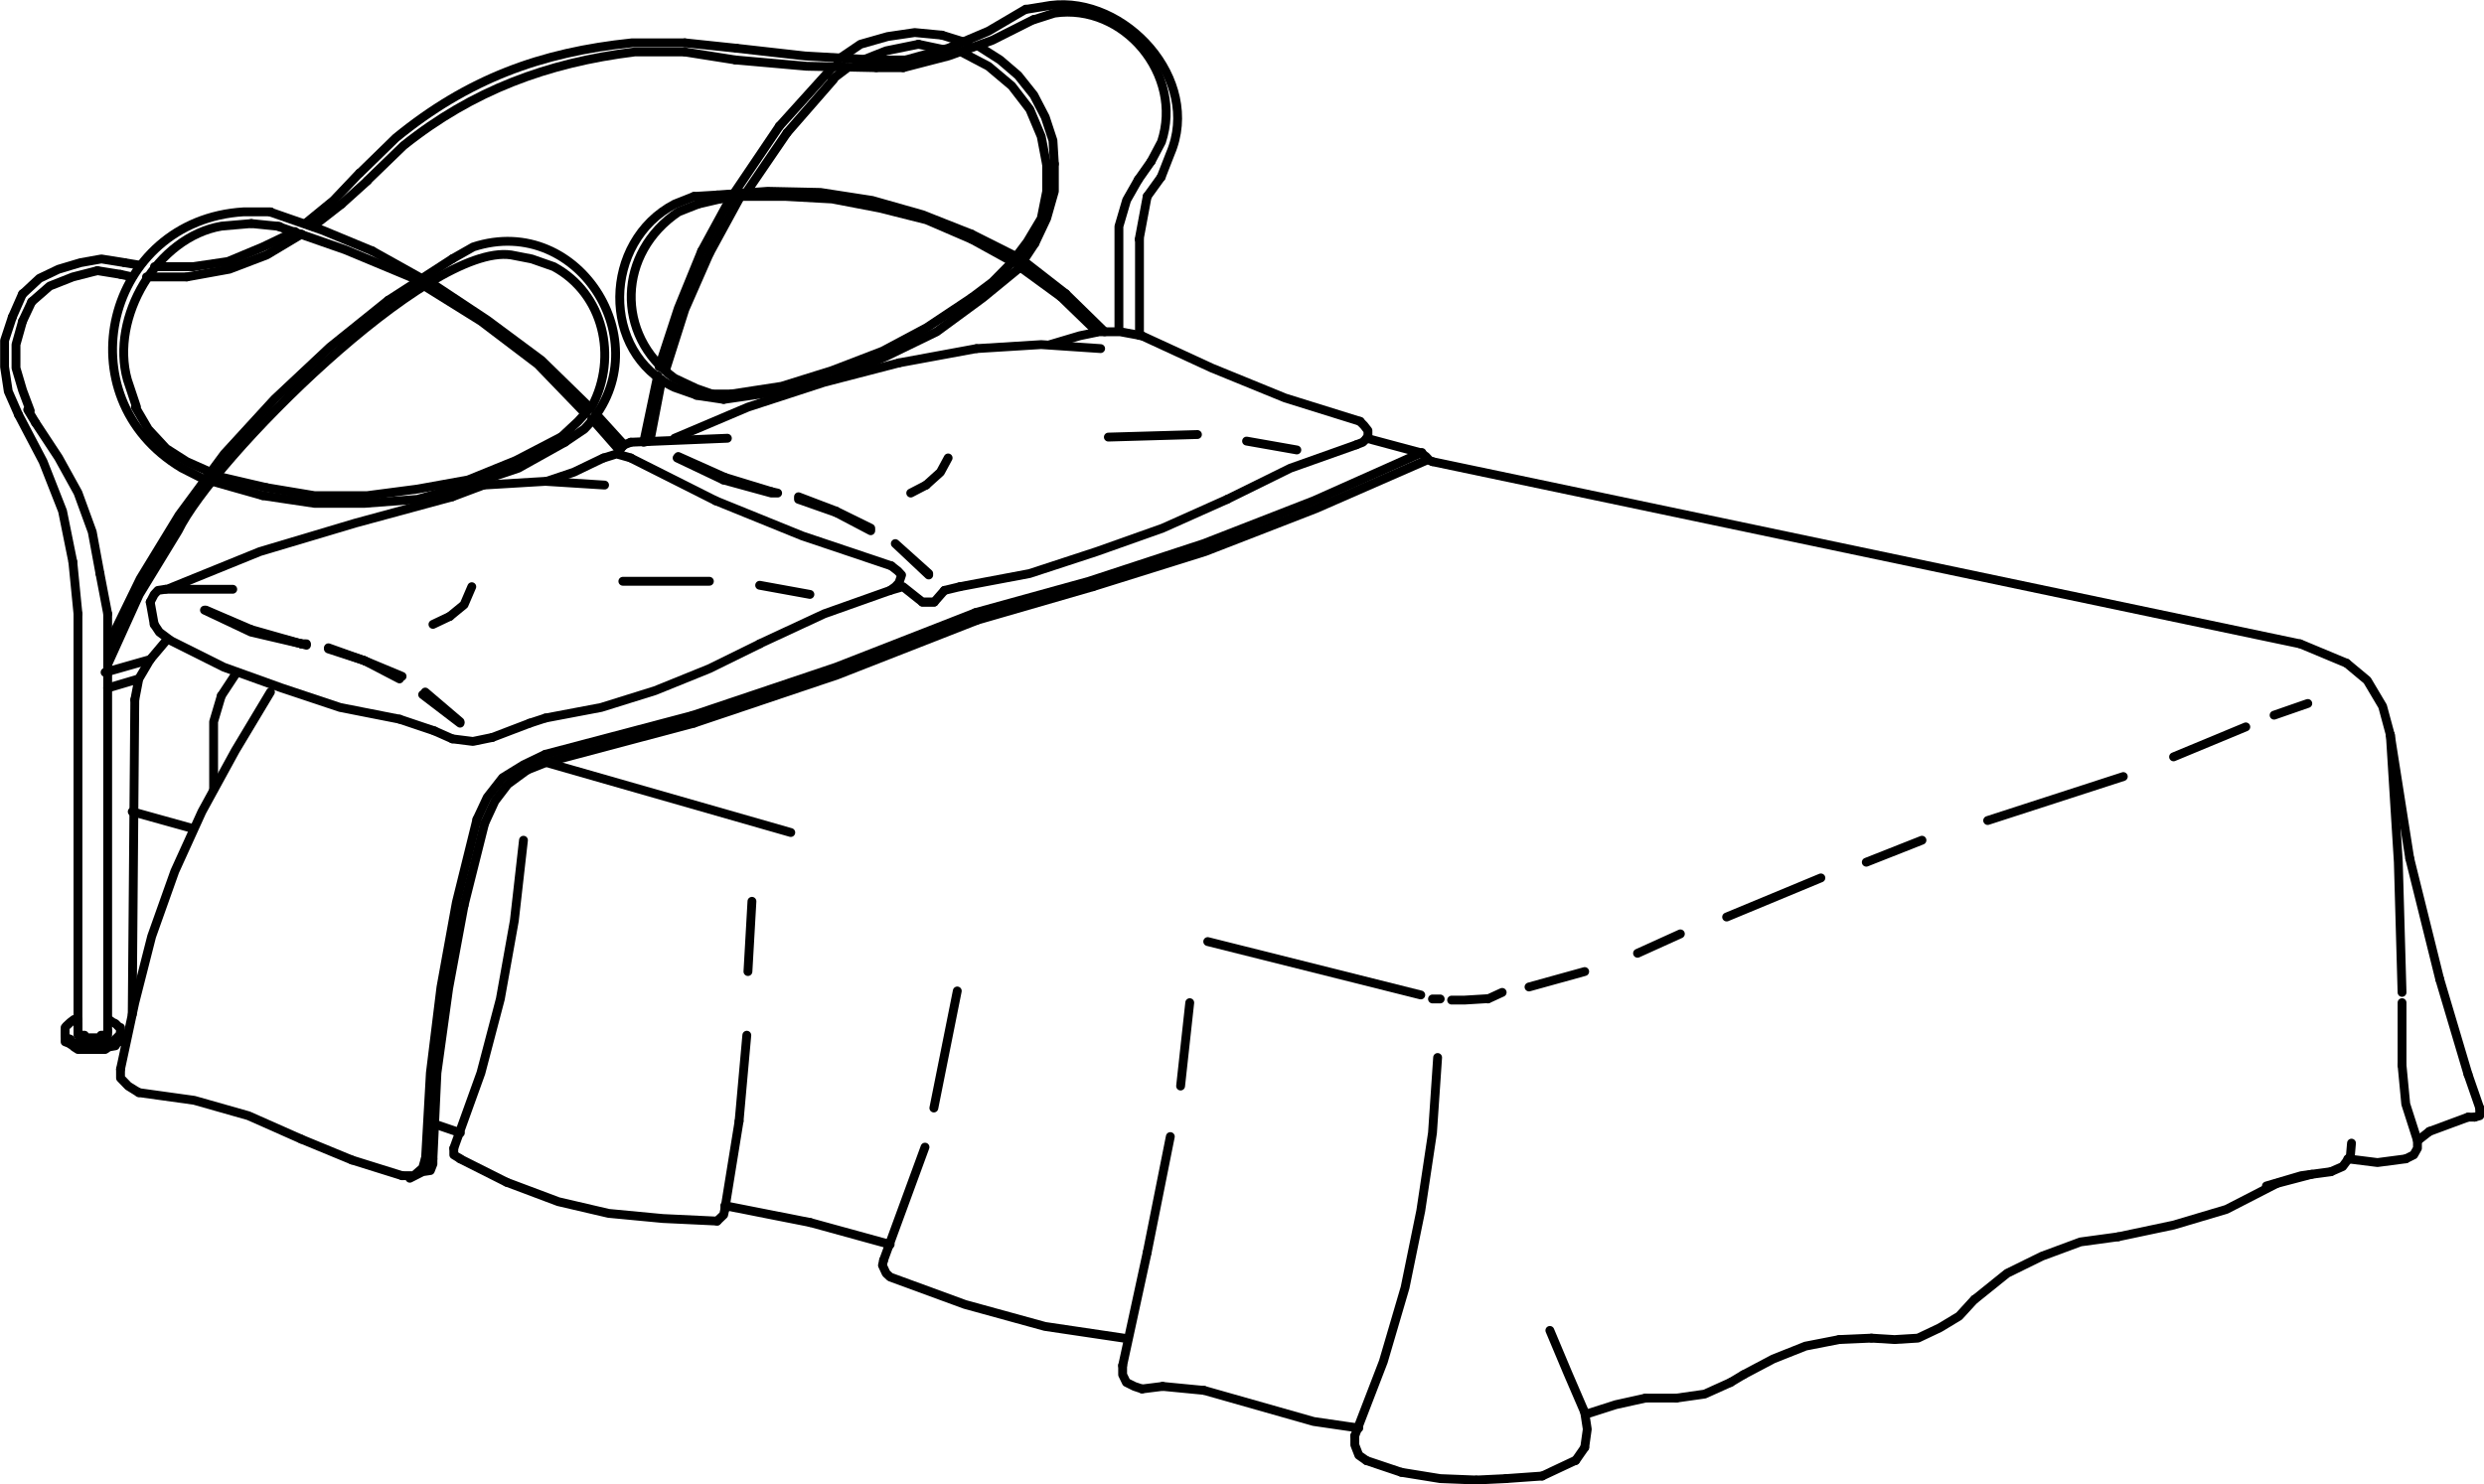 <?xml version="1.0" encoding="UTF-8"?><svg id="Livello_1" xmlns="http://www.w3.org/2000/svg" viewBox="0 0 86.98 51.99"><defs><style>.cls-1{fill:none;stroke:#000;stroke-linecap:round;stroke-linejoin:round;stroke-width:.31px;}</style></defs><polyline class="cls-1" points="21.86 15.58 22.09 15.49 21.86 15.58 21.72 15.72 21.68 15.9"/><polyline class="cls-1" points="22.09 16.04 21.59 15.9 21.14 16.04"/><polyline class="cls-1" points="19.1 25.15 21.05 24.78 22.94 24.19 24.84 23.42 26.61 22.55"/><line class="cls-1" x1="27.69" y1="29.16" x2="19.1" y2="26.7"/><polyline class="cls-1" points="24.3 25.33 29.32 23.64 34.2 21.73"/><line class="cls-1" x1="24.3" y1="25.33" x2="19.15" y2="26.7"/><polyline class="cls-1" points="24.25 25.06 29.27 23.37 34.16 21.46"/><line class="cls-1" x1="24.25" y1="25.06" x2="19.1" y2="26.42"/><polyline class="cls-1" points="42.16 48.7 46 49.79 47.58 50.02"/><polyline class="cls-1" points="39.31 48.15 39.31 47.83 39.31 48.15 39.44 48.42 39.72 48.56 39.99 48.65"/><line class="cls-1" x1="40.71" y1="48.56" x2="39.99" y2="48.65"/><line class="cls-1" x1="40.71" y1="48.56" x2="42.16" y2="48.7"/><polyline class="cls-1" points="30.9 44.32 30.94 44.14 30.9 44.32 31.03 44.6 31.17 44.73 33.79 45.69 36.59 46.46 39.35 46.87"/><polyline class="cls-1" points="25.11 42.77 25.34 42.55 25.38 42.36"/><polyline class="cls-1" points="14.49 41.18 14.08 41.18 14.49 41.18 14.8 40.91 14.89 40.59 15.16 40.59 15.16 40.77 14.8 41.04 14.35 41.27 14.8 41.04 15.07 41 15.16 40.77"/><line class="cls-1" x1="15.3" y1="39.4" x2="16.12" y2="39.68"/><line class="cls-1" x1="12.32" y1="40.63" x2="14.08" y2="41.18"/><line class="cls-1" x1="12.32" y1="40.63" x2="10.55" y2="39.9"/><polyline class="cls-1" points="15.89 40.45 15.89 40.22 15.89 40.45 16.12 40.59"/><polyline class="cls-1" points="17.74 41.41 19.55 42.09 21.31 42.5 23.21 42.68 25.11 42.77"/><line class="cls-1" x1="17.74" y1="41.41" x2="16.11" y2="40.59"/><line class="cls-1" x1="28.37" y1="42.82" x2="25.38" y2="42.23"/><line class="cls-1" x1="28.37" y1="42.82" x2="31.17" y2="43.59"/><polyline class="cls-1" points="10.55 39.9 8.7 39.08 6.8 38.54 4.86 38.27"/><line class="cls-1" x1="25.88" y1="39.27" x2="26.15" y2="36.26"/><line class="cls-1" x1="25.88" y1="39.27" x2="25.38" y2="42.36"/><polyline class="cls-1" points="16.25 31.71 15.71 34.62 15.3 37.58 15.16 40.59"/><line class="cls-1" x1="16.25" y1="31.71" x2="16.97" y2="28.84"/><polyline class="cls-1" points="16.7 28.7 15.98 31.61 15.44 34.58 15.07 37.58 14.9 40.59"/><polyline class="cls-1" points="15.89 40.22 16.84 37.58 17.52 34.99 18.01 32.25 18.33 29.43"/><line class="cls-1" x1="32.39" y1="40.18" x2="30.94" y2="44.14"/><line class="cls-1" x1="40.17" y1="43.87" x2="40.98" y2="39.81"/><line class="cls-1" x1="40.17" y1="43.87" x2="39.31" y2="47.83"/><polyline class="cls-1" points="38.27 20.55 42.2 19.32 46.09 17.81 49.93 16.13"/><line class="cls-1" x1="38.27" y1="20.55" x2="34.19" y2="21.73"/><polyline class="cls-1" points="34.15 21.46 38.13 20.36 42.15 19.04 46 17.54 49.79 15.85"/><polyline class="cls-1" points="38.54 12.21 36.46 12.07 34.2 12.21"/><polyline class="cls-1" points="33.61 20.55 36.05 20.09 38.4 19.32 40.71 18.5 42.97 17.49"/><polyline class="cls-1" points="15.75 21.59 16.25 21.18 16.52 20.55"/><line class="cls-1" x1="15.75" y1="21.59" x2="15.16" y2="21.87"/><line class="cls-1" x1="18.55" y1="25.33" x2="19.1" y2="25.15"/><line class="cls-1" x1="14.89" y1="24.24" x2="16.11" y2="25.28"/><line class="cls-1" x1="12.76" y1="23.14" x2="11.5" y2="22.69"/><line class="cls-1" x1="12.76" y1="23.14" x2="14.08" y2="23.69"/><line class="cls-1" x1="10.73" y1="22.55" x2="10.55" y2="22.55"/><line class="cls-1" x1="12.76" y1="23.14" x2="11.5" y2="22.73"/><line class="cls-1" x1="12.76" y1="23.14" x2="13.99" y2="23.78"/><line class="cls-1" x1="10.73" y1="22.6" x2="10.55" y2="22.55"/><polyline class="cls-1" points="15.84 25.88 16.56 25.97 17.24 25.83"/><line class="cls-1" x1="15.84" y1="25.88" x2="15.21" y2="25.6"/><line class="cls-1" x1="14.8" y1="24.33" x2="16.11" y2="25.33"/><line class="cls-1" x1="15.21" y1="25.6" x2="13.99" y2="25.19"/><polyline class="cls-1" points="18.46 26.97 17.78 27.47 17.33 28.06 16.97 28.84"/><line class="cls-1" x1="18.46" y1="26.97" x2="19.14" y2="26.7"/><line class="cls-1" x1="17.24" y1="25.83" x2="18.55" y2="25.33"/><polyline class="cls-1" points="19.1 26.42 18.33 26.79 17.6 27.24 17.06 27.93 16.7 28.7"/><polyline class="cls-1" points="19.14 16.86 20.09 16.54 21.13 16.04"/><polyline class="cls-1" points="21.17 16.99 19.1 16.86 16.93 16.99"/><line class="cls-1" x1="21.67" y1="15.9" x2="21.67" y2="15.9"/><polyline class="cls-1" points="5.53 20.68 5.8 20.64 5.53 20.68 5.4 20.82 5.26 21.09"/><polyline class="cls-1" points="4.22 37.45 4.22 37.76 4.49 38.04 4.86 38.27"/><line class="cls-1" x1="5.4" y1="21.87" x2="5.26" y2="21.09"/><polyline class="cls-1" points="5.58 22.14 5.4 21.87 5.58 22.14 5.94 22.41"/><line class="cls-1" x1="4.63" y1="28.43" x2="6.75" y2="29.02"/><polyline class="cls-1" points="5.26 23.1 4.86 23.78 4.72 24.51"/><line class="cls-1" x1="5.26" y1="23.1" x2="5.8" y2="22.46"/><line class="cls-1" x1="4.72" y1="24.51" x2="4.63" y2="35.53"/><line class="cls-1" x1="8.79" y1="22.05" x2="10.55" y2="22.55"/><line class="cls-1" x1="8.79" y1="22.05" x2="7.21" y2="21.37"/><polyline class="cls-1" points="7.16 21.37 8.79 22.14 10.55 22.55"/><polyline class="cls-1" points="7.75 24.37 7.48 25.28 7.48 27.65"/><line class="cls-1" x1="7.75" y1="24.37" x2="8.29" y2="23.55"/><polyline class="cls-1" points="5.94 22.42 7.84 23.37 9.87 24.1 11.91 24.78 13.99 25.19"/><polyline class="cls-1" points="9.47 24.24 8.24 26.29 7.07 28.43 6.12 30.52 5.31 32.8 4.72 35.12 4.22 37.45"/><polyline class="cls-1" points="15.84 17.4 12.45 18.32 9.1 19.32 5.85 20.64 5.8 20.64 8.15 20.64"/><polyline class="cls-1" points="4.22 36.26 4.22 36.4 4.18 36.49 4.09 36.54 4.04 36.63 3.81 36.67 3.68 36.76 2.73 36.76 2.59 36.67 2.55 36.63 2.41 36.54 2.28 36.49 2.28 36.26"/><line class="cls-1" x1="41.34" y1="38.04" x2="41.66" y2="35.12"/><line class="cls-1" x1="33.52" y1="34.71" x2="32.7" y2="38.81"/><line class="cls-1" x1="26.33" y1="31.57" x2="26.19" y2="34.03"/><line class="cls-1" x1="50.16" y1="16.17" x2="80.53" y2="22.55"/><line class="cls-1" x1="42.29" y1="32.98" x2="49.75" y2="34.85"/><line class="cls-1" x1="45.41" y1="15.76" x2="43.65" y2="15.45"/><polyline class="cls-1" points="47.85 15.35 49.75 15.86 50.06 16.13 50.16 16.17 50.06 16.13 49.93 15.99 49.75 15.86"/><polyline class="cls-1" points="47.49 15.58 47.72 15.49 47.9 15.31 47.9 15.08 47.76 14.9 47.62 14.76"/><polyline class="cls-1" points="47.49 15.58 45.18 16.4 42.97 17.49"/><polyline class="cls-1" points="39.98 11.76 42.43 12.89 45 13.94 47.63 14.76"/><polyline class="cls-1" points="39.98 11.76 39.22 11.62 38.49 11.62 37.81 11.76 36.77 12.07"/><line class="cls-1" x1="38.81" y1="15.31" x2="41.93" y2="15.22"/><polyline class="cls-1" points="33.07 20.68 32.71 21.09 32.3 21.09 31.62 20.55 31.17 20.68 28.86 21.5 26.6 22.55"/><polyline class="cls-1" points="31.35 20.55 31.17 20.68 31.35 20.55 31.48 20.41 31.57 20.14 31.44 20 31.21 19.82"/><polyline class="cls-1" points="32.52 21.09 32.3 21.09 32.71 21.09"/><polyline class="cls-1" points="32.52 20.14 31.35 19.04 32.52 20.09"/><polyline class="cls-1" points="32.43 16.99 32.93 16.54 33.2 16.04"/><line class="cls-1" x1="32.43" y1="16.99" x2="31.89" y2="17.27"/><line class="cls-1" x1="33.07" y1="20.68" x2="33.61" y2="20.55"/><line class="cls-1" x1="26.6" y1="20.5" x2="28.36" y2="20.82"/><line class="cls-1" x1="25.38" y1="16.72" x2="27.01" y2="17.22"/><line class="cls-1" x1="25.38" y1="16.72" x2="23.75" y2="15.99"/><polyline class="cls-1" points="25.33 16.81 27.01 17.27 27.23 17.27 27.01 17.22"/><line class="cls-1" x1="25.33" y1="16.81" x2="23.71" y2="16.04"/><line class="cls-1" x1="22.08" y1="15.49" x2="25.47" y2="15.35"/><line class="cls-1" x1="24.84" y1="20.36" x2="21.81" y2="20.36"/><line class="cls-1" x1="29.27" y1="17.95" x2="27.96" y2="17.49"/><line class="cls-1" x1="29.27" y1="17.95" x2="30.49" y2="18.59"/><line class="cls-1" x1="29.27" y1="17.9" x2="27.96" y2="17.4"/><line class="cls-1" x1="29.27" y1="17.9" x2="30.49" y2="18.5"/><polyline class="cls-1" points="31.48 12.71 28.86 13.39 26.19 14.26 23.62 15.35"/><line class="cls-1" x1="31.48" y1="12.71" x2="34.19" y2="12.21"/><polyline class="cls-1" points="25.06 17.54 28.09 18.77 31.21 19.82"/><line class="cls-1" x1="25.06" y1="17.54" x2="22.08" y2="16.04"/><polyline class="cls-1" points="64.4 46.92 63.22 47.15 62.09 47.6 61.05 48.15"/><line class="cls-1" x1="64.4" y1="46.92" x2="65.53" y2="46.87"/><line class="cls-1" x1="61.05" y1="48.15" x2="60.6" y2="48.42"/><polyline class="cls-1" points="65.53 46.87 66.34 46.92 67.16 46.87 67.92 46.51 68.6 46.1 69.14 45.51"/><line class="cls-1" x1="50.16" y1="34.99" x2="50.43" y2="34.99"/><polyline class="cls-1" points="47.44 50.61 47.44 50.29 47.44 50.61 47.58 50.97 47.85 51.16"/><polyline class="cls-1" points="49.07 51.57 50.43 51.79 51.69 51.84"/><line class="cls-1" x1="49.07" y1="51.57" x2="47.85" y2="51.16"/><polyline class="cls-1" points="47.44 50.29 48.44 47.69 49.2 45.1 49.75 42.41 50.16 39.68 50.34 37.04"/><polyline class="cls-1" points="55.49 50.7 55.58 50.06 55.49 49.47"/><line class="cls-1" x1="55.49" y1="50.7" x2="55.17" y2="51.16"/><polyline class="cls-1" points="57.62 48.97 56.58 49.2 55.58 49.52"/><line class="cls-1" x1="57.62" y1="48.97" x2="58.7" y2="48.97"/><line class="cls-1" x1="52.1" y1="34.99" x2="52.6" y2="34.76"/><line class="cls-1" x1="3.77" y1="36.12" x2="3.77" y2="21.5"/><line class="cls-1" x1="2.73" y1="21.5" x2="2.73" y2="36.12"/><line class="cls-1" x1="15.84" y1="17.4" x2="16.93" y2="16.99"/><line class="cls-1" x1="4.85" y1="23.78" x2="3.77" y2="24.1"/><line class="cls-1" x1="3.68" y1="23.55" x2="5.26" y2="23.1"/><line class="cls-1" x1="2.28" y1="36.12" x2="2.28" y2="36.26"/><line class="cls-1" x1="2.73" y1="36.12" x2="2.73" y2="35.85"/><line class="cls-1" x1="4.22" y1="36.12" x2="4.22" y2="36.26"/><polyline class="cls-1" points="3.77 36.12 3.77 36.26 3.54 36.26 3.5 36.35 3 36.35 2.96 36.26 2.73 36.26 2.73 36.12"/><polyline class="cls-1" points="3.81 35.71 3.95 35.81 4.04 35.85 4.18 35.99 4.22 35.99 4.22 36.26 4.18 36.26 4.04 36.4 3.95 36.49 3.77 36.53 3.63 36.53 3.5 36.63 3.09 36.63 2.86 36.53 2.55 36.53 2.46 36.4 2.32 36.35 2.28 36.26 2.28 35.99 2.32 35.94 2.46 35.81 2.59 35.71 2.73 35.71"/><line class="cls-1" x1="52.74" y1="51.79" x2="51.7" y2="51.84"/><line class="cls-1" x1="82.17" y1="23.23" x2="80.54" y2="22.55"/><line class="cls-1" x1="86.42" y1="37.63" x2="85.43" y2="34.3"/><line class="cls-1" x1="85.07" y1="39.63" x2="86.42" y2="39.13"/><line class="cls-1" x1="85.07" y1="39.63" x2="84.66" y2="39.95"/><line class="cls-1" x1="86.42" y1="37.63" x2="86.83" y2="38.81"/><polyline class="cls-1" points="84.11 34.76 83.98 30.2 83.7 25.74"/><polyline class="cls-1" points="86.65 39.13 86.83 39.08 86.83 38.81"/><line class="cls-1" x1="84.38" y1="30.07" x2="85.43" y2="34.3"/><line class="cls-1" x1="84.38" y1="30.07" x2="83.7" y2="25.74"/><line class="cls-1" x1="84.11" y1="37.31" x2="84.11" y2="35.12"/><line class="cls-1" x1="86.42" y1="39.13" x2="86.65" y2="39.13"/><polyline class="cls-1" points="84.11 37.31 84.24 38.67 84.65 39.95"/><polyline class="cls-1" points="83.7 25.74 83.43 24.74 82.89 23.83 82.17 23.23"/><polyline class="cls-1" points="81.62 41.04 80.58 41.18 79.36 41.54"/><polyline class="cls-1" points="82.21 40.59 83.25 40.72 84.24 40.59"/><polyline class="cls-1" points="82.03 40.86 81.62 41.04 82.03 40.86 82.3 40.5 82.34 40.04"/><polyline class="cls-1" points="84.24 40.59 84.52 40.45 84.65 40.22 84.65 39.95"/><line class="cls-1" x1="53.54" y1="34.57" x2="55.49" y2="34.03"/><polyline class="cls-1" points="50.83 35.03 51.28 35.03 52.1 34.98"/><line class="cls-1" x1="58.84" y1="32.71" x2="57.34" y2="33.39"/><line class="cls-1" x1="79.63" y1="25.05" x2="80.81" y2="24.64"/><line class="cls-1" x1="60.46" y1="32.12" x2="63.76" y2="30.75"/><line class="cls-1" x1="54" y1="51.7" x2="55.17" y2="51.15"/><line class="cls-1" x1="54" y1="51.7" x2="52.73" y2="51.79"/><polyline class="cls-1" points="58.7 48.97 59.69 48.83 60.6 48.42"/><polyline class="cls-1" points="54.27 46.6 54.9 48.1 55.49 49.47"/><line class="cls-1" x1="76.11" y1="26.51" x2="78.64" y2="25.46"/><line class="cls-1" x1="67.3" y1="29.43" x2="65.35" y2="30.2"/><line class="cls-1" x1="74.35" y1="27.2" x2="69.6" y2="28.74"/><line class="cls-1" x1="79.73" y1="41.45" x2="80.95" y2="41.13"/><polyline class="cls-1" points="74.17 43.32 72.85 43.5 71.5 44 70.28 44.6 69.15 45.51"/><polyline class="cls-1" points="74.17 43.32 76.11 42.91 77.96 42.36 79.73 41.45"/><line class="cls-1" x1="11.96" y1="7.15" x2="10.96" y2="7.93"/><path class="cls-1" d="M23.98,1.82h-1.76c-3.06,.38-5.66,1.34-8.09,3.28l-1.27,1.23"/><line class="cls-1" x1="23.98" y1="1.82" x2="25.75" y2="2.1"/><line class="cls-1" x1="4.22" y1="9.61" x2="4.63" y2="9.7"/><polyline class="cls-1" points="3.41 9.48 2.55 9.7 1.74 10.02 1.11 10.57"/><line class="cls-1" x1="3.41" y1="9.48" x2="4.22" y2="9.61"/><polyline class="cls-1" points=".79 11.25 .56 12.07 .56 12.89 .79 13.67 1.06 14.39 .97 14.35 1.24 14.8"/><line class="cls-1" x1=".79" y1="11.25" x2="1.11" y2="10.57"/><polyline class="cls-1" points="3.5 20.09 3.23 18.63 2.73 17.26 2.05 16.03 1.24 14.8"/><line class="cls-1" x1="3.5" y1="20.09" x2="3.77" y2="21.5"/><polyline class="cls-1" points="4.36 9.2 3.55 9.07 2.82 9.2 2.05 9.43 1.38 9.75 .79 10.3"/><line class="cls-1" x1="40.17" y1="6.88" x2="39.89" y2="8.38"/><path class="cls-1" d="M40.66,6.2l.32-.82c1.11-2.59-1.58-5.53-4.2-5.19l-.86,.14"/><line class="cls-1" x1="40.66" y1="6.2" x2="40.17" y2="6.88"/><polyline class="cls-1" points="31.71 2.1 33.2 1.69 34.61 1.09 35.92 .32"/><polyline class="cls-1" points="25.79 1.69 28.19 1.96 30.63 2.1"/><path class="cls-1" d="M23.98,1.5h-1.85c-3.21,.33-5.75,1.27-8.27,3.33l-1.26,1.23"/><line class="cls-1" x1="23.98" y1="1.5" x2="25.79" y2="1.69"/><polyline class="cls-1" points="10.69 7.83 11.68 7.02 12.59 6.06"/><line class="cls-1" x1="4.36" y1="9.2" x2="4.9" y2="9.29"/><polyline class="cls-1" points=".43 11.11 .16 11.93 .16 12.85 .29 13.71 .65 14.53"/><line class="cls-1" x1=".43" y1="11.11" x2=".79" y2="10.29"/><polyline class="cls-1" points="2.55 19.68 2.19 17.9 1.51 16.17 .65 14.53"/><line class="cls-1" x1="2.55" y1="19.68" x2="2.73" y2="21.5"/><path class="cls-1" d="M8.8,7.83l-1.04,.09c-2.26,.38-3.91,3.2-3.3,5.38l.32,.96h-.04l.45,.77,.63,.68,.72,.46,.81,.36"/><line class="cls-1" x1="8.8" y1="7.83" x2="9.79" y2="7.93"/><path class="cls-1" d="M9.48,7.42h-.95c-4.81,.29-6.33,6.48-2.17,8.97l.81,.41"/><polyline class="cls-1" points="34.02 10.43 34.75 9.88 35.42 9.2 35.97 8.47 36.46 7.65 36.65 6.7 36.65 5.74"/><polyline class="cls-1" points="36.65 5.78 36.46 4.78 36.06 3.83 35.43 3.01 34.61 2.32 33.66 1.82"/><line class="cls-1" x1="27.56" y1="4.65" x2="26.16" y2="6.7"/><line class="cls-1" x1="27.56" y1="4.65" x2="29.19" y2="2.78"/><polyline class="cls-1" points="36.24 8.52 36.65 7.65 36.92 6.7 36.92 5.74"/><line class="cls-1" x1="36.24" y1="8.52" x2="35.7" y2="9.34"/><polyline class="cls-1" points="36.92 5.74 36.87 4.92 36.6 4.1 36.2 3.33 35.65 2.64 35.02 2.1 34.3 1.64"/><line class="cls-1" x1="27.29" y1="4.42" x2="25.75" y2="6.7"/><line class="cls-1" x1="27.29" y1="4.42" x2="29.14" y2="2.37"/><line class="cls-1" x1="39.9" y1="8.38" x2="39.9" y2="11.75"/><polyline class="cls-1" points="31.72 2.1 30.63 2.1 30.68 2.37 31.63 2.37"/><polyline class="cls-1" points="39.86 6.29 39.45 7.01 39.18 7.93 39.18 11.52"/><path class="cls-1" d="M40.31,5.65l.36-.68c.78-2.35-1.32-4.87-3.75-4.51l-.72,.23"/><line class="cls-1" x1="40.31" y1="5.65" x2="39.86" y2="6.29"/><polyline class="cls-1" points="31.63 2.37 33.21 1.96 34.75 1.41 36.2 .68"/><polyline class="cls-1" points="25.75 2.1 28.24 2.32 30.68 2.37"/><line class="cls-1" x1="11.96" y1="7.15" x2="12.87" y2="6.33"/><line class="cls-1" x1="29.14" y1="2.78" x2="29.68" y2="2.37"/><line class="cls-1" x1="10.97" y1="7.93" x2="11.01" y2="7.93"/><polyline class="cls-1" points="6.76 9.34 7.98 9.16 9.2 8.65 10.33 8.11"/><line class="cls-1" x1="6.76" y1="9.34" x2="5.41" y2="9.34"/><polyline class="cls-1" points="6.54 9.7 8.03 9.43 9.34 8.93 10.56 8.2"/><line class="cls-1" x1="6.54" y1="9.7" x2="5.13" y2="9.7"/><line class="cls-1" x1="37.14" y1="10.39" x2="35.7" y2="9.34"/><line class="cls-1" x1="37.14" y1="10.39" x2="38.41" y2="11.62"/><line class="cls-1" x1="37.32" y1="10.29" x2="35.92" y2="9.2"/><line class="cls-1" x1="37.32" y1="10.29" x2="38.68" y2="11.62"/><path class="cls-1" d="M24.44,7.15l-.68,.27c-2.13,1.43-2.24,4.31-.14,5.83l.68,.32"/><line class="cls-1" x1="24.44" y1="7.15" x2="25.21" y2="6.97"/><path class="cls-1" d="M24.3,6.88l-.68,.27c-2.51,1.31-2.61,5.2,0,6.42l.77,.27"/><line class="cls-1" x1="24.3" y1="6.88" x2="25.12" y2="6.83"/><path class="cls-1" d="M19.65,15.31l.59-.55,.5-.55c.89-1.7,.41-3.92-1.35-4.87l-.77-.27-.72-.14c-2.91-.43-10.47,7.18-11.66,9.66l-1.36,2.23-1.09,2.41"/><path class="cls-1" d="M19.78,15.49l.68-.46c2.76-2.82-.12-7.61-3.89-6.38l-.72,.41"/><polyline class="cls-1" points="13.59 10.52 11.55 12.16 9.61 13.98 7.85 15.9 6.27 18.04 4.91 20.27 3.78 22.59"/><line class="cls-1" x1="13.59" y1="10.52" x2="15.85" y2="9.06"/><polyline class="cls-1" points="34.02 8.38 32.44 7.7 30.81 7.29 29.14 6.97 27.51 6.88 25.79 6.88"/><line class="cls-1" x1="34.02" y1="8.38" x2="35.51" y2="9.2"/><polyline class="cls-1" points="34.02 8.2 32.3 7.52 30.54 7.02 28.73 6.74 26.88 6.7 25.11 6.83"/><line class="cls-1" x1="34.02" y1="8.2" x2="35.65" y2="9.02"/><line class="cls-1" x1="25.2" y1="6.97" x2="25.79" y2="6.88"/><polyline class="cls-1" points="20.64 14.26 18.96 12.62 17.06 11.21 15.07 9.89"/><polyline class="cls-1" points="23.03 13.16 22.54 15.49 22.76 15.44 23.17 13.3"/><polyline class="cls-1" points="20.5 14.49 18.83 12.76 16.84 11.25 14.8 9.98"/><polyline class="cls-1" points="24.93 13.8 25.61 13.8 25.34 13.99 24.39 13.85"/><line class="cls-1" x1="24.93" y1="13.8" x2="24.3" y2="13.58"/><polyline class="cls-1" points="27.28 13.71 29.18 13.26 31.03 12.48 32.8 11.62 34.42 10.43 35.92 9.2"/><line class="cls-1" x1="27.28" y1="13.71" x2="25.34" y2="13.99"/><polyline class="cls-1" points="25.61 13.8 27.37 13.53 29.13 12.98 30.9 12.3 32.44 11.48 34.02 10.43"/><polyline class="cls-1" points="9.2 17.36 11.01 17.63 12.77 17.63 14.62 17.49 16.39 16.99 18.15 16.4 19.78 15.49"/><line class="cls-1" x1="9.2" y1="17.36" x2="7.43" y2="16.86"/><polyline class="cls-1" points="9.33 17.08 11.01 17.36 12.86 17.36 14.62 17.13 16.39 16.81 18.06 16.13 19.64 15.31"/><line class="cls-1" x1="9.33" y1="17.08" x2="7.57" y2="16.67"/><polyline class="cls-1" points="20.86 14.49 21.85 15.58 21.68 15.76 20.72 14.67"/><polyline class="cls-1" points="24.57 8.79 23.75 10.8 23.08 12.85"/><line class="cls-1" x1="24.57" y1="8.79" x2="25.61" y2="6.88"/><polyline class="cls-1" points="24.84 8.88 23.98 10.84 23.3 12.98"/><line class="cls-1" x1="24.84" y1="8.88" x2="25.93" y2="6.88"/><polyline class="cls-1" points="13.04 8.79 11.28 8.06 9.47 7.43"/><line class="cls-1" x1="13.04" y1="8.79" x2="14.67" y2="9.7"/><polyline class="cls-1" points="14.49 9.75 12.09 8.75 9.74 7.93"/><polyline class="cls-1" points="32.98 1.23 32.03 1.14 31.08 1.28 30.13 1.55 29.32 2.1"/><line class="cls-1" x1="32.98" y1="1.23" x2="33.88" y2="1.51"/><polyline class="cls-1" points="32.16 1.55 31.03 1.78 29.99 2.19"/><line class="cls-1" x1="32.16" y1="1.55" x2="33.25" y2="1.78"/></svg>